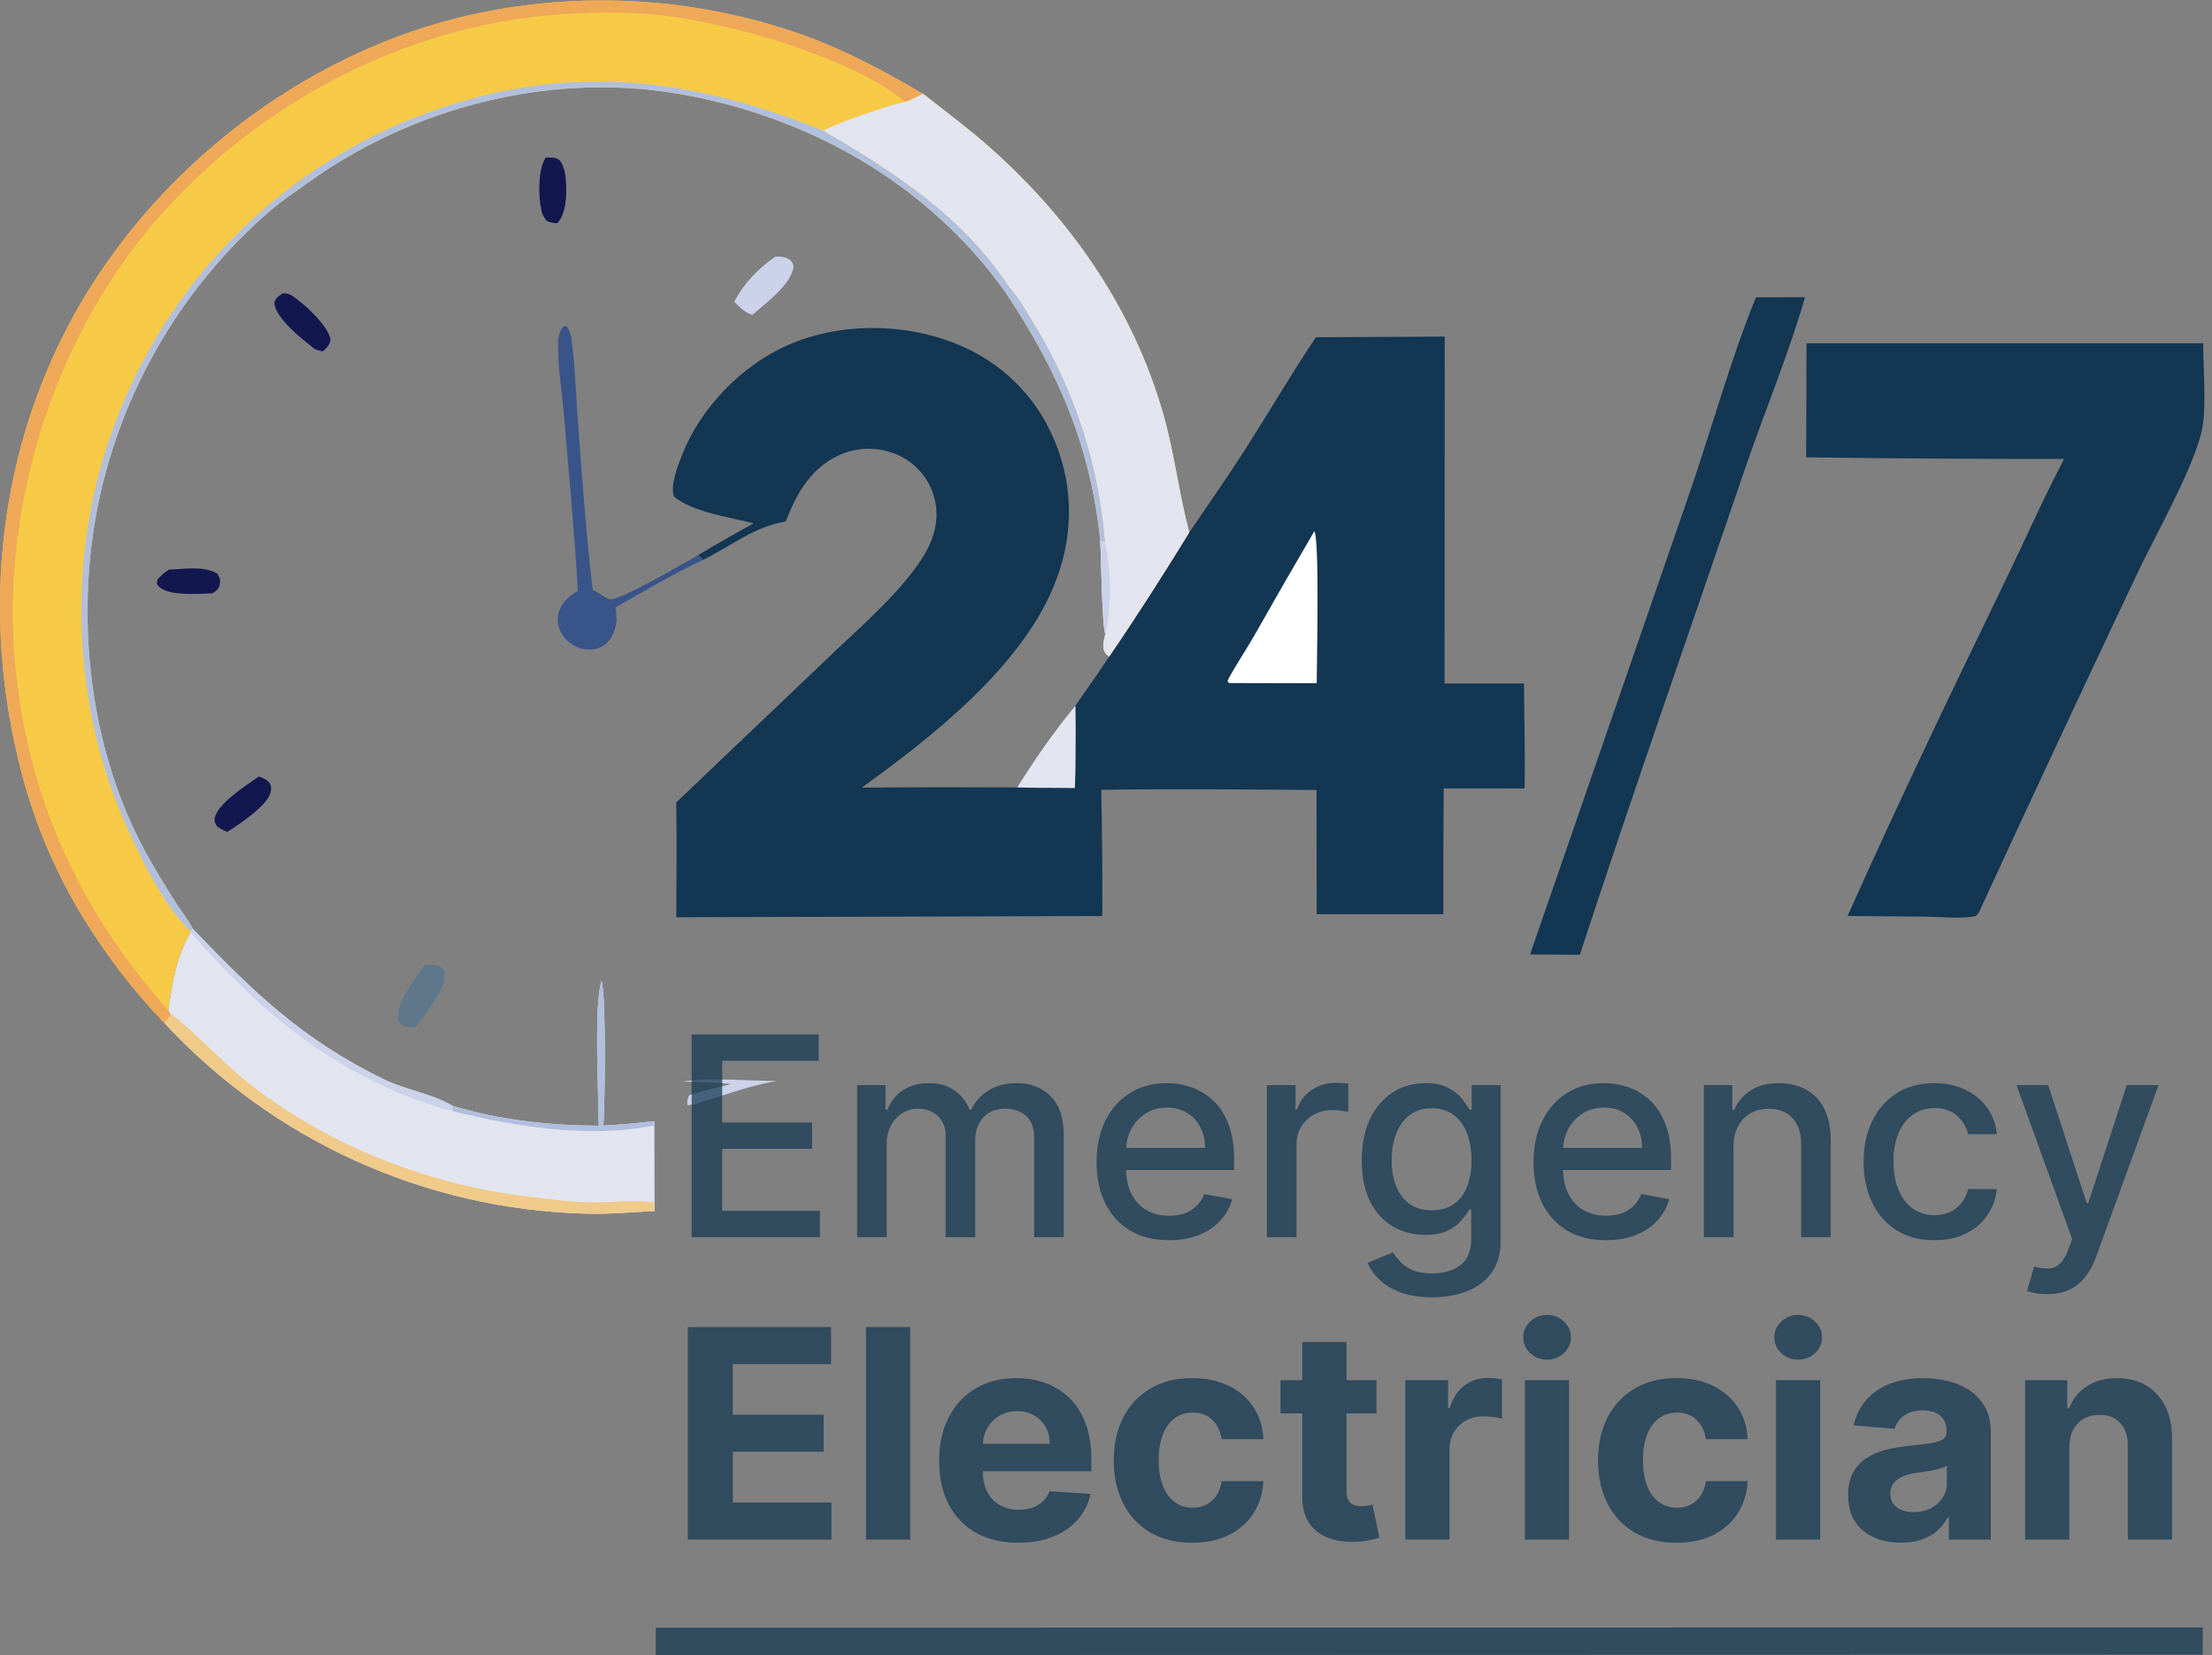 <?xml version="1.0" encoding="UTF-8"?> <svg xmlns="http://www.w3.org/2000/svg" width="651" height="487" viewBox="0 0 651 487" fill="none"><rect x="0" y="0" width="651" height="487" fill="#808080" stroke="none"/><g clip-path="url(#clip0_860_2377)"><path d="M221.824 153.97C214.849 152.214 204.001 150.704 198.403 146.165C197.059 143.092 199.6 136.78 200.792 133.736C206.204 119.911 218.409 107.41 231.997 101.487C247.274 94.826 265.99 94.959 281.415 101.159C294.624 106.469 304.855 116.417 310.337 129.576C316.29 143.868 315.891 158.825 309.903 173.004C299.891 196.711 274.188 216.937 253.633 231.723C268.866 231.609 284.1 231.596 299.333 231.685C304.657 223.205 310.115 215.298 316.502 207.599C319.814 202.789 323.227 198.141 326.394 193.223C334.626 181.222 342.371 169.022 350.009 156.638C355.564 148.487 361.257 140.388 366.565 132.074C373.539 121.149 380.044 109.999 387.277 99.226L425.183 99.032L425.144 201.116L448.508 201.092C448.584 211.369 448.869 221.704 448.707 231.977L424.883 231.961C424.782 244.296 424.748 256.632 424.781 268.967L387.511 268.975L387.47 232.442C366.363 232.286 345.195 232.083 324.092 232.38C324.378 244.756 324.481 257.134 324.401 269.513L199.044 269.884C199.052 258.63 199.232 247.343 199.026 236.092L243.931 193.33C252.897 184.712 263.213 176.001 270.365 165.81C273.284 161.651 275.552 156.822 275.618 151.658C275.623 151.334 275.619 151.01 275.607 150.687C275.596 150.364 275.576 150.041 275.548 149.718C275.52 149.395 275.484 149.074 275.439 148.753C275.395 148.432 275.343 148.113 275.282 147.795C275.221 147.477 275.153 147.161 275.076 146.847C274.999 146.532 274.915 146.22 274.823 145.909C274.73 145.599 274.63 145.291 274.522 144.986C274.414 144.681 274.298 144.378 274.175 144.079C274.052 143.78 273.921 143.484 273.783 143.191C273.644 142.898 273.499 142.609 273.346 142.324C273.193 142.039 273.033 141.757 272.866 141.48C272.699 141.203 272.525 140.931 272.344 140.662C272.163 140.393 271.975 140.13 271.781 139.871C271.586 139.612 271.385 139.359 271.178 139.11C270.971 138.861 270.757 138.617 270.538 138.38C270.319 138.142 270.093 137.91 269.862 137.683C266.006 133.883 260.664 131.975 255.286 132.045C248.94 132.127 243.167 135.163 238.959 139.82C235.452 143.701 233.106 148.569 231.283 153.429C221.876 154.973 215.288 160.623 206.958 164.698L205.503 163.329C210.882 160.101 216.322 156.981 221.824 153.97Z" fill="#133652"></path><path d="M316.502 207.598L316.573 213.802C316.526 219.81 316.617 225.864 316.344 231.863L308.771 231.807C305.629 231.84 302.476 231.736 299.333 231.684C304.657 223.204 310.115 215.297 316.502 207.598Z" fill="#E2E5EF"></path><path d="M386.795 156.332C388.389 158.064 387.522 195.552 387.513 201.036L361.664 200.976L361.244 200.3C363.635 195.744 366.62 191.412 369.188 186.932C374.973 176.684 380.842 166.484 386.795 156.332Z" fill="white"></path><path d="M24.777 270.488C22.735 267.177 20.817 263.795 19.024 260.343C17.231 256.891 15.568 253.377 14.035 249.802C12.502 246.226 11.103 242.599 9.838 238.921C8.573 235.242 7.446 231.522 6.455 227.76C-5.917 180.928 -0.75 130.866 24.015 88.776C47.639 48.623 88.572 17.092 133.784 5.497C135.904 4.963 138.033 4.469 140.171 4.015C142.31 3.559 144.456 3.144 146.609 2.769C148.762 2.393 150.922 2.058 153.088 1.762C155.254 1.466 157.425 1.21 159.6 0.995C161.776 0.779 163.955 0.603 166.136 0.469C168.318 0.333 170.502 0.238 172.687 0.184C174.872 0.13 177.058 0.116 179.244 0.142C181.43 0.168 183.615 0.234 185.798 0.342C187.982 0.448 190.163 0.595 192.341 0.783C194.519 0.971 196.693 1.198 198.862 1.466C201.031 1.734 203.195 2.042 205.354 2.39C207.512 2.737 209.663 3.124 211.807 3.552C213.951 3.979 216.086 4.446 218.213 4.952C220.34 5.458 222.456 6.003 224.563 6.588C226.67 7.172 228.765 7.794 230.848 8.456C232.931 9.118 235.002 9.818 237.06 10.556C249.154 15.009 260.499 21.035 271.563 27.59L272.077 27.915C278.543 32.997 285.222 37.964 291.372 43.423C315.294 64.657 333.593 91.057 342.404 121.999C345.658 133.427 346.962 145.247 350.009 156.638C342.371 169.022 334.626 181.222 326.394 193.223C326.066 192.937 325.576 192.538 325.334 192.189C324.163 190.505 324.888 188.351 325.302 186.51C324.34 184.702 324.049 162.792 323.8 159.04C320.872 130.863 311.305 109.103 295.799 85.86C272.957 53.854 237.451 33.901 199.05 27.503C161.402 21.23 121.277 31.653 90.524 53.834C86.846 56.487 82.969 59.049 79.524 61.999C78.671 62.735 77.827 63.481 76.991 64.236C76.154 64.99 75.326 65.754 74.506 66.527C73.687 67.299 72.876 68.081 72.073 68.871C71.27 69.661 70.476 70.461 69.691 71.269C68.906 72.076 68.129 72.892 67.361 73.717C66.594 74.541 65.835 75.374 65.086 76.215C64.337 77.056 63.596 77.905 62.865 78.763C62.134 79.62 61.413 80.485 60.7 81.358C59.988 82.23 59.286 83.111 58.593 84C57.9 84.888 57.216 85.783 56.543 86.686C55.87 87.589 55.206 88.499 54.552 89.417C53.898 90.334 53.254 91.259 52.621 92.191C51.988 93.122 51.364 94.06 50.751 95.005C50.138 95.95 49.535 96.902 48.942 97.86C48.35 98.818 47.768 99.782 47.197 100.754C46.625 101.724 46.064 102.701 45.514 103.685C44.964 104.667 44.425 105.656 43.896 106.651C43.367 107.645 42.849 108.646 42.342 109.652C41.835 110.658 41.339 111.67 40.854 112.687C40.369 113.703 39.896 114.725 39.433 115.753C38.97 116.78 38.519 117.812 38.079 118.849C37.638 119.885 37.209 120.927 36.792 121.974C36.375 123.02 35.969 124.07 35.574 125.126C35.179 126.181 34.796 127.24 34.424 128.304C34.053 129.367 33.693 130.434 33.344 131.506C32.996 132.577 32.659 133.652 32.334 134.731C32.009 135.809 31.695 136.891 31.394 137.977C31.093 139.062 30.803 140.151 30.525 141.243C30.248 142.335 29.982 143.429 29.728 144.527C29.474 145.624 29.232 146.724 29.002 147.827C28.772 148.93 28.554 150.035 28.348 151.143C28.142 152.25 27.948 153.36 27.766 154.472C22.774 185.683 27.001 220.161 41.61 248.388C44.751 254.457 48.333 260.218 52.006 265.974C53.507 268.327 55.572 270.816 56.741 273.304L55.971 273.904L56.083 274.295C51.874 281.747 50.689 288.943 49.539 297.357L50.251 298.259C49.71 299.262 49.271 300.253 48.366 300.983C39.336 291.645 31.628 281.523 24.777 270.488Z" fill="#F6CA46"></path><path d="M271.563 27.59L272.077 27.915C278.543 32.997 285.222 37.964 291.372 43.423C315.294 64.657 333.593 91.057 342.404 121.999C345.658 133.427 346.962 145.247 350.009 156.638C342.371 169.022 334.626 181.222 326.394 193.223C326.066 192.937 325.576 192.538 325.334 192.189C324.163 190.505 324.888 188.351 325.302 186.51C324.34 184.702 324.049 162.792 323.8 159.04L325.166 159.449C324.947 156.667 324.647 153.894 324.267 151.13C323.887 148.365 323.427 145.614 322.887 142.877C322.347 140.139 321.728 137.419 321.03 134.717C320.333 132.016 319.557 129.337 318.704 126.68C317.85 124.023 316.92 121.393 315.914 118.791C314.908 116.188 313.827 113.617 312.672 111.077C311.517 108.537 310.289 106.033 308.988 103.564C307.687 101.095 306.316 98.666 304.874 96.277C302.516 92.294 299.975 87.894 296.937 84.41C283.368 63.758 263.119 50.567 242.252 38.453C245.767 36.402 262.418 30.602 266.489 29.969C268.216 29.273 269.886 28.4 271.563 27.59Z" fill="#E2E5EF"></path><path d="M325.166 159.448C327.044 167.452 327.304 178.529 325.302 186.509C324.34 184.701 324.049 162.791 323.8 159.039L325.166 159.448Z" fill="#CBD2EA"></path><path d="M24.777 270.488C22.735 267.177 20.817 263.795 19.024 260.343C17.231 256.891 15.568 253.377 14.035 249.802C12.502 246.226 11.103 242.599 9.838 238.921C8.573 235.242 7.446 231.522 6.455 227.76C-5.917 180.928 -0.75 130.866 24.015 88.776C47.639 48.623 88.572 17.092 133.784 5.497C135.904 4.963 138.033 4.469 140.171 4.015C142.31 3.559 144.456 3.144 146.609 2.769C148.762 2.393 150.922 2.058 153.088 1.762C155.254 1.466 157.425 1.21 159.6 0.995C161.776 0.779 163.955 0.603 166.136 0.469C168.318 0.333 170.502 0.238 172.687 0.184C174.872 0.13 177.058 0.116 179.244 0.142C181.43 0.168 183.615 0.234 185.798 0.342C187.982 0.448 190.163 0.595 192.341 0.783C194.519 0.971 196.693 1.198 198.862 1.466C201.031 1.734 203.195 2.042 205.354 2.39C207.512 2.737 209.663 3.124 211.807 3.552C213.951 3.979 216.086 4.446 218.213 4.952C220.34 5.458 222.456 6.003 224.563 6.588C226.67 7.172 228.765 7.794 230.848 8.456C232.931 9.118 235.002 9.818 237.06 10.556C249.154 15.009 260.499 21.035 271.563 27.59C269.886 28.4 268.216 29.273 266.489 29.969C250.942 17.037 214.826 6.677 194.537 4.481C183.756 3.315 172.284 3.551 161.478 4.515C116.29 8.544 72.845 32.438 43.91 67.186C15.066 101.824 0.319 150.368 4.444 195.258C8.07 234.725 23.43 267.786 49.539 297.357L50.251 298.259C49.71 299.262 49.271 300.253 48.366 300.983C39.336 291.645 31.628 281.523 24.777 270.488Z" fill="#EFA857"></path><path d="M55.971 273.905C47.976 266.397 40.337 250.422 35.931 240.087C20.249 203.299 20.036 158.695 34.985 121.654C35.45 120.476 35.93 119.304 36.425 118.138C36.92 116.972 37.428 115.812 37.951 114.658C38.474 113.504 39.011 112.357 39.562 111.217C40.113 110.076 40.678 108.942 41.257 107.816C41.836 106.69 42.428 105.57 43.034 104.458C43.641 103.346 44.261 102.241 44.894 101.145C45.527 100.048 46.174 98.959 46.834 97.878C47.495 96.797 48.168 95.724 48.854 94.659C49.541 93.595 50.24 92.539 50.953 91.493C51.665 90.445 52.39 89.406 53.128 88.376C53.866 87.347 54.616 86.327 55.379 85.317C56.142 84.305 56.918 83.303 57.705 82.311C58.492 81.32 59.292 80.337 60.104 79.365C60.915 78.393 61.739 77.43 62.574 76.478C63.409 75.525 64.256 74.584 65.114 73.653C65.973 72.721 66.842 71.801 67.723 70.891C68.604 69.981 69.496 69.081 70.399 68.192C71.302 67.305 72.216 66.427 73.14 65.561C74.065 64.696 75 63.842 75.945 62.999C76.891 62.156 77.847 61.325 78.813 60.505C79.778 59.686 80.754 58.879 81.74 58.084C82.726 57.288 83.721 56.505 84.726 55.734C85.731 54.963 86.745 54.205 87.769 53.459C88.792 52.712 89.825 51.979 90.867 51.258C91.908 50.538 92.958 49.83 94.017 49.135C95.076 48.44 96.144 47.758 97.219 47.09C98.295 46.421 99.379 45.765 100.47 45.123C101.562 44.48 102.662 43.852 103.769 43.236C104.876 42.622 105.99 42.02 107.112 41.432C108.234 40.844 109.363 40.27 110.499 39.711C111.635 39.151 112.778 38.605 113.928 38.072C115.077 37.541 116.233 37.023 117.395 36.519C160.698 18.11 199.465 21.134 242.252 38.453C263.119 50.568 283.368 63.758 296.937 84.41C299.975 87.894 302.516 92.294 304.874 96.278C306.316 98.667 307.687 101.096 308.988 103.565C310.289 106.033 311.517 108.538 312.672 111.078C313.827 113.618 314.908 116.189 315.914 118.792C316.92 121.394 317.85 124.024 318.704 126.681C319.557 129.337 320.333 132.016 321.03 134.718C321.728 137.42 322.347 140.14 322.887 142.878C323.427 145.615 323.887 148.366 324.267 151.131C324.647 153.895 324.947 156.668 325.166 159.45L323.8 159.041C320.872 130.864 311.305 109.104 295.799 85.861C272.957 53.855 237.451 33.901 199.05 27.503C161.402 21.23 121.277 31.654 90.524 53.835C86.846 56.488 82.969 59.05 79.524 61.999C78.671 62.736 77.827 63.482 76.991 64.237C76.154 64.991 75.326 65.755 74.506 66.528C73.687 67.3 72.876 68.082 72.073 68.871C71.27 69.662 70.476 70.462 69.691 71.27C68.906 72.077 68.129 72.893 67.361 73.718C66.594 74.542 65.835 75.375 65.086 76.216C64.337 77.057 63.596 77.906 62.865 78.763C62.134 79.621 61.413 80.486 60.7 81.359C59.988 82.231 59.286 83.112 58.593 84.001C57.9 84.888 57.216 85.784 56.543 86.686C55.87 87.59 55.206 88.5 54.552 89.418C53.898 90.335 53.254 91.26 52.621 92.192C51.988 93.123 51.364 94.061 50.751 95.005C50.138 95.951 49.535 96.903 48.942 97.861C48.35 98.819 47.768 99.783 47.197 100.755C46.625 101.725 46.064 102.702 45.514 103.686C44.964 104.668 44.425 105.657 43.896 106.652C43.367 107.646 42.849 108.647 42.342 109.653C41.835 110.659 41.339 111.671 40.854 112.688C40.369 113.704 39.896 114.726 39.433 115.754C38.97 116.781 38.519 117.813 38.079 118.85C37.638 119.886 37.209 120.928 36.792 121.975C36.375 123.021 35.969 124.071 35.574 125.127C35.179 126.182 34.796 127.241 34.424 128.305C34.053 129.368 33.693 130.435 33.344 131.507C32.996 132.578 32.659 133.653 32.334 134.732C32.009 135.81 31.695 136.892 31.394 137.978C31.093 139.063 30.803 140.152 30.525 141.244C30.248 142.336 29.982 143.43 29.728 144.528C29.474 145.625 29.232 146.725 29.002 147.828C28.772 148.931 28.554 150.036 28.348 151.144C28.142 152.251 27.948 153.361 27.766 154.473C22.774 185.684 27.001 220.162 41.61 248.389C44.751 254.458 48.333 260.219 52.006 265.975C53.507 268.328 55.572 270.817 56.741 273.305L55.971 273.905Z" fill="#B1BFDE"></path><path d="M531.655 100.998L648.406 100.992C648.365 108.469 649.58 120.91 647.784 127.681C644.596 139.694 634.187 157.66 628.556 169.685C613.029 202.459 597.676 235.313 582.495 268.248C582.293 268.747 581.822 269.157 581.468 269.56C576.91 270.391 571.609 269.767 566.959 269.704L543.749 269.497C558.243 237.087 573.639 204.895 589.162 172.965C595.306 160.327 600.957 147.498 607.471 135.032C582.168 135.058 556.867 134.896 531.567 134.546L531.655 100.998Z" fill="#133652"></path><path d="M56.741 273.305C74.911 292.187 88.915 305.778 112.904 317.543C119.279 320.669 127.222 321.785 133.198 325.364C147.106 329.563 161.7 331.148 176.194 331.226C176.196 322.428 174.707 295.278 177.048 288.586C178.441 293.147 178.048 325.163 177.582 331.161C182.61 330.945 187.57 330.436 192.569 329.885L192.578 331.128L192.639 353.866L192.622 356.34C185.738 356.653 178.938 357.343 172.028 357.087C170.576 357.046 169.125 356.987 167.674 356.91C166.223 356.832 164.774 356.737 163.326 356.625C161.878 356.511 160.432 356.38 158.987 356.231C157.542 356.082 156.099 355.915 154.658 355.73C153.217 355.545 151.779 355.342 150.343 355.122C148.908 354.901 147.475 354.663 146.045 354.407C144.615 354.15 143.189 353.876 141.766 353.585C140.343 353.293 138.924 352.983 137.509 352.657C136.094 352.329 134.683 351.985 133.276 351.623C131.869 351.261 130.467 350.881 129.07 350.484C127.673 350.087 126.28 349.673 124.893 349.242C123.506 348.81 122.125 348.361 120.749 347.896C119.373 347.43 118.003 346.947 116.639 346.447C115.276 345.947 113.918 345.43 112.567 344.897C111.216 344.363 109.872 343.812 108.535 343.246C107.198 342.678 105.867 342.095 104.544 341.495C103.221 340.895 101.906 340.278 100.599 339.645C99.292 339.012 97.992 338.363 96.701 337.698C95.41 337.033 94.127 336.352 92.852 335.655C91.578 334.958 90.312 334.245 89.055 333.517C87.798 332.788 86.551 332.044 85.313 331.285C84.075 330.525 82.846 329.751 81.627 328.961C80.408 328.171 79.199 327.366 78 326.546C76.801 325.726 75.613 324.891 74.435 324.041C73.256 323.191 72.089 322.327 70.932 321.449C69.775 320.57 68.63 319.677 67.496 318.77C66.361 317.863 65.238 316.942 64.126 316.007C63.015 315.072 61.915 314.123 60.827 313.161C59.739 312.198 58.663 311.222 57.599 310.234C56.535 309.244 55.484 308.242 54.445 307.227C53.406 306.211 52.38 305.183 51.367 304.143C50.354 303.102 49.353 302.049 48.366 300.984C49.271 300.254 49.71 299.263 50.251 298.26L49.539 297.358C50.689 288.944 51.874 281.748 56.083 274.296L55.971 273.905L56.741 273.305Z" fill="#E2E5EF"></path><path d="M50.251 298.258L50.943 298.792C58.648 304.829 65.307 312.422 73.038 318.565C96.371 337.108 126.413 348.692 155.808 352.132C161.713 352.823 167.791 353.657 173.741 353.749C179.786 353.843 186.732 352.825 192.639 353.864L192.622 356.338C185.738 356.651 178.938 357.341 172.028 357.085C170.576 357.044 169.125 356.985 167.674 356.908C166.223 356.831 164.774 356.736 163.326 356.623C161.878 356.51 160.432 356.378 158.987 356.229C157.542 356.08 156.099 355.913 154.658 355.728C153.217 355.543 151.779 355.34 150.343 355.12C148.908 354.899 147.475 354.661 146.045 354.405C144.615 354.148 143.189 353.874 141.766 353.583C140.343 353.291 138.924 352.982 137.509 352.655C136.094 352.328 134.683 351.983 133.276 351.621C131.869 351.259 130.467 350.879 129.07 350.482C127.673 350.085 126.28 349.671 124.893 349.24C123.506 348.808 122.125 348.359 120.749 347.894C119.373 347.428 118.003 346.945 116.639 346.445C115.276 345.945 113.918 345.428 112.567 344.895C111.216 344.361 109.872 343.811 108.535 343.244C107.198 342.677 105.867 342.093 104.544 341.493C103.221 340.893 101.906 340.276 100.599 339.643C99.292 339.01 97.992 338.361 96.701 337.696C95.41 337.031 94.127 336.35 92.852 335.653C91.578 334.956 90.312 334.243 89.055 333.515C87.798 332.786 86.551 332.042 85.313 331.283C84.075 330.524 82.846 329.749 81.627 328.959C80.408 328.169 79.199 327.364 78 326.544C76.801 325.724 75.613 324.889 74.435 324.039C73.256 323.189 72.089 322.326 70.932 321.447C69.775 320.568 68.63 319.675 67.496 318.768C66.361 317.861 65.238 316.94 64.126 316.005C63.015 315.07 61.915 314.121 60.827 313.159C59.739 312.196 58.663 311.22 57.599 310.232C56.535 309.242 55.484 308.24 54.445 307.225C53.406 306.21 52.38 305.182 51.367 304.141C50.354 303.1 49.353 302.047 48.366 300.982C49.271 300.252 49.71 299.261 50.251 298.258Z" fill="#F0CA89"></path><path d="M56.741 273.305C74.911 292.187 88.915 305.778 112.904 317.543C119.279 320.669 127.222 321.785 133.198 325.364L133.284 326.976C101.745 318.619 76.957 298.567 56.083 274.296L55.971 273.905L56.741 273.305Z" fill="#CBD2EA"></path><path d="M176.194 331.226C176.196 322.428 174.707 295.278 177.048 288.586C178.441 293.147 178.048 325.163 177.582 331.161C182.61 330.945 187.57 330.436 192.569 329.885L192.578 331.128C173.4 335.067 151.989 331.51 133.284 326.976L133.198 325.364C147.106 329.563 161.7 331.148 176.194 331.226Z" fill="#B1BFDE"></path><path d="M193 478.895L648.298 478.852L648.246 486.864L193.01 486.967L193 478.895Z" fill="#133652" fill-opacity="0.72"></path><path d="M516.786 87.466L531.243 87.438C526.262 104.563 519.301 121.127 513.542 138.007C497.312 185.575 480.581 233.169 464.954 280.916L450.306 280.826L497.183 145.228C503.782 126.138 509.168 106.136 516.786 87.466Z" fill="#133652"></path><path d="M200.936 318.213C208.715 316.972 220.6 318.005 228.774 318.074C220.381 319.289 211.679 322.916 203.417 325.15L203.242 324.933L202.416 325.311C202.037 324.1 202.403 323.412 202.797 322.261C206.847 320.936 211.065 319.994 215.194 318.943C210.446 318.435 205.705 318.337 200.936 318.213Z" fill="#CBD2EA"></path><path d="M170.073 173.84C169.086 156.883 167.488 139.988 166.059 123.066C165.472 116.114 164.282 108.827 164.241 101.882C164.228 99.776 164.408 97.522 165.928 95.938L166.845 96.028C167.693 97.297 168.028 98.555 168.231 100.068C169.276 107.859 169.483 115.97 170.063 123.818C171.291 140.425 172.476 157.08 174.449 173.62C176.25 174.28 177.647 175.761 179.299 176.292C181.966 177.148 201.592 165.442 205.503 163.331L206.958 164.699C198.161 168.777 189.587 173.974 181.113 178.72C181.31 180.162 181.581 181.711 181.393 183.164C181.083 185.567 179.883 188.306 177.884 189.763C176.113 191.054 173.81 191.375 171.691 190.953C171.372 190.892 171.058 190.814 170.747 190.72C170.436 190.627 170.131 190.518 169.831 190.393C169.532 190.268 169.239 190.128 168.954 189.973C168.669 189.819 168.392 189.65 168.124 189.466C167.857 189.283 167.599 189.087 167.351 188.878C167.103 188.668 166.866 188.446 166.641 188.212C166.416 187.979 166.204 187.734 166.004 187.478C165.803 187.223 165.617 186.958 165.444 186.684C164.266 184.793 163.844 182.582 164.398 180.413C165.2 177.271 167.399 175.431 170.073 173.84Z" fill="#395489"></path><path d="M228.181 75.529C229.369 75.45 230.537 75.479 231.643 76.001C232.987 76.635 233.116 77.11 233.577 78.402C232.802 83.867 225.441 89.084 221.484 92.615C219.239 92.117 217.692 90.307 216.082 88.782C216.114 88.724 216.146 88.666 216.177 88.608C219.029 83.275 223.203 78.929 228.181 75.529Z" fill="#CBD2EA"></path><path d="M124.951 283.914C126.697 283.777 127.872 283.697 129.51 284.367C130.126 285.016 130.613 285.286 130.778 286.208C131.583 290.702 124.945 298.546 122.392 302.17C120.813 302.33 119.879 302.384 118.372 301.715C117.836 301.094 117.329 300.738 117.18 299.898C116.383 295.387 122.405 287.541 124.951 283.914Z" fill="#5F778B"></path><path d="M83.223 86.309C84.295 86.309 85.056 86.408 85.979 87.014C89.523 89.342 96.678 95.897 97.281 99.966C96.935 101.656 96.252 102.253 95.039 103.359C93.962 103.164 93.077 103.04 92.183 102.337C88.61 99.525 81.166 93.713 80.702 89.049C81.306 87.457 81.865 87.277 83.223 86.309Z" fill="#12174F"></path><path d="M76.174 228.48C77.27 228.846 78.456 229.298 79.207 230.237C79.953 231.17 79.884 232.148 79.596 233.239C78.547 237.215 70.276 242.58 66.888 244.787C65.719 244.324 64.854 243.8 63.829 243.093C63.478 242.372 63.058 241.874 63.149 241.043C63.643 236.5 72.65 231.031 76.174 228.48Z" fill="#12174F"></path><path d="M160.569 46.401C162.132 46.345 163.306 46.173 164.666 47.099C166.079 48.875 166.422 51.198 166.561 53.42C166.802 57.27 166.709 62.73 164.043 65.663C162.851 65.637 162.083 65.481 160.978 65.032C160.001 63.956 159.611 63.107 159.299 61.679C158.412 57.617 158.307 49.939 160.569 46.401Z" fill="#12174F"></path><path d="M49.72 167.608C54.053 167.451 60.188 166.395 63.952 168.794C64.631 169.948 65.003 170.615 64.667 171.987C64.323 173.395 63.672 173.834 62.514 174.579C59.734 174.662 56.87 174.865 54.095 174.702C51.745 174.564 48.019 174.232 46.481 172.227C45.942 171.525 46.235 171.231 46.391 170.435C47.459 169.231 48.367 168.482 49.72 167.608Z" fill="#12174F"></path><path d="M203.552 364V304.364H240.941V312.109H212.55V330.28H238.99V337.996H212.55V356.254H241.29V364H203.552ZM252.261 364V319.273H260.618V326.553H261.172C262.104 324.087 263.627 322.165 265.743 320.787C267.859 319.389 270.393 318.69 273.344 318.69C276.333 318.69 278.837 319.389 280.856 320.787C282.895 322.185 284.399 324.107 285.37 326.553H285.836C286.903 324.165 288.602 322.262 290.932 320.845C293.261 319.409 296.037 318.69 299.26 318.69C303.317 318.69 306.627 319.962 309.189 322.505C311.771 325.048 313.062 328.882 313.062 334.007V364H304.356V334.822C304.356 331.794 303.531 329.6 301.881 328.241C300.23 326.883 298.26 326.203 295.969 326.203C293.135 326.203 290.932 327.077 289.359 328.824C287.787 330.552 287.001 332.774 287.001 335.492V364H278.323V334.269C278.323 331.843 277.566 329.892 276.052 328.416C274.537 326.941 272.567 326.203 270.14 326.203C268.49 326.203 266.966 326.64 265.569 327.513C264.19 328.368 263.074 329.562 262.22 331.095C261.385 332.629 260.968 334.405 260.968 336.424V364H252.261ZM344.009 364.903C339.602 364.903 335.807 363.961 332.623 362.078C329.459 360.176 327.013 357.506 325.285 354.07C323.577 350.615 322.723 346.567 322.723 341.928C322.723 337.346 323.577 333.308 325.285 329.814C327.013 326.32 329.42 323.592 332.507 321.631C335.613 319.671 339.243 318.69 343.397 318.69C345.921 318.69 348.367 319.108 350.735 319.942C353.104 320.777 355.23 322.088 357.113 323.874C358.996 325.66 360.481 327.979 361.568 330.833C362.655 333.667 363.199 337.113 363.199 341.17V344.257H327.644V337.734H354.667C354.667 335.444 354.201 333.415 353.269 331.648C352.337 329.862 351.027 328.455 349.338 327.426C347.668 326.397 345.708 325.883 343.456 325.883C341.01 325.883 338.874 326.485 337.049 327.688C335.244 328.872 333.846 330.425 332.856 332.347C331.886 334.25 331.4 336.317 331.4 338.55V343.646C331.4 346.635 331.924 349.178 332.973 351.275C334.04 353.371 335.525 354.973 337.428 356.08C339.33 357.167 341.553 357.71 344.096 357.71C345.746 357.71 347.251 357.477 348.61 357.011C349.969 356.526 351.143 355.808 352.133 354.857C353.123 353.905 353.88 352.731 354.404 351.333L362.645 352.818C361.985 355.245 360.801 357.371 359.093 359.195C357.404 361.001 355.278 362.408 352.716 363.418C350.172 364.408 347.27 364.903 344.009 364.903ZM372.859 364V319.273H381.274V326.378H381.74C382.556 323.971 383.992 322.078 386.05 320.7C388.127 319.302 390.476 318.603 393.097 318.603C393.64 318.603 394.281 318.622 395.019 318.661C395.776 318.7 396.368 318.749 396.795 318.807V327.135C396.445 327.038 395.824 326.931 394.931 326.815C394.038 326.679 393.145 326.611 392.252 326.611C390.195 326.611 388.36 327.048 386.749 327.921C385.157 328.775 383.895 329.969 382.963 331.503C382.031 333.017 381.566 334.745 381.566 336.686V364H372.859ZM421.481 381.705C417.928 381.705 414.871 381.239 412.308 380.307C409.765 379.375 407.688 378.142 406.077 376.609C404.465 375.075 403.262 373.396 402.466 371.571L409.95 368.484C410.474 369.339 411.173 370.241 412.046 371.192C412.939 372.163 414.143 372.988 415.657 373.668C417.191 374.347 419.161 374.687 421.568 374.687C424.868 374.687 427.596 373.881 429.751 372.27C431.906 370.678 432.983 368.135 432.983 364.641V355.847H432.43C431.906 356.798 431.148 357.856 430.158 359.021C429.188 360.185 427.848 361.195 426.14 362.049C424.432 362.903 422.209 363.33 419.472 363.33C415.938 363.33 412.755 362.505 409.92 360.855C407.106 359.186 404.873 356.73 403.223 353.488C401.592 350.227 400.777 346.218 400.777 341.462C400.777 336.705 401.583 332.629 403.194 329.232C404.825 325.834 407.057 323.233 409.891 321.428C412.726 319.603 415.938 318.69 419.53 318.69C422.306 318.69 424.548 319.156 426.256 320.088C427.965 321 429.295 322.068 430.246 323.291C431.216 324.514 431.964 325.592 432.488 326.523H433.129V319.273H441.661V364.99C441.661 368.834 440.768 371.988 438.982 374.454C437.196 376.919 434.779 378.744 431.731 379.928C428.702 381.112 425.286 381.705 421.481 381.705ZM421.393 356.109C423.898 356.109 426.014 355.526 427.741 354.362C429.489 353.177 430.809 351.488 431.702 349.295C432.614 347.082 433.07 344.432 433.07 341.345C433.07 338.336 432.624 335.686 431.731 333.396C430.838 331.105 429.527 329.319 427.8 328.038C426.072 326.737 423.937 326.087 421.393 326.087C418.773 326.087 416.589 326.766 414.842 328.125C413.094 329.464 411.774 331.289 410.881 333.599C410.008 335.91 409.571 338.491 409.571 341.345C409.571 344.277 410.018 346.849 410.911 349.062C411.804 351.275 413.124 353.003 414.871 354.245C416.637 355.487 418.812 356.109 421.393 356.109ZM472.614 364.903C468.208 364.903 464.412 363.961 461.229 362.078C458.064 360.176 455.618 357.506 453.891 354.07C452.182 350.615 451.328 346.567 451.328 341.928C451.328 337.346 452.182 333.308 453.891 329.814C455.618 326.32 458.026 323.592 461.112 321.631C464.218 319.671 467.848 318.69 472.003 318.69C474.527 318.69 476.973 319.108 479.341 319.942C481.709 320.777 483.835 322.088 485.718 323.874C487.601 325.66 489.086 327.979 490.173 330.833C491.26 333.667 491.804 337.113 491.804 341.17V344.257H456.249V337.734H483.272C483.272 335.444 482.806 333.415 481.874 331.648C480.942 329.862 479.632 328.455 477.943 327.426C476.274 326.397 474.313 325.883 472.061 325.883C469.615 325.883 467.48 326.485 465.655 327.688C463.849 328.872 462.452 330.425 461.462 332.347C460.491 334.25 460.006 336.317 460.006 338.55V343.646C460.006 346.635 460.53 349.178 461.578 351.275C462.646 353.371 464.131 354.973 466.033 356.08C467.936 357.167 470.159 357.71 472.702 357.71C474.352 357.71 475.856 357.477 477.215 357.011C478.574 356.526 479.749 355.808 480.739 354.857C481.729 353.905 482.486 352.731 483.01 351.333L491.251 352.818C490.591 355.245 489.406 357.371 487.698 359.195C486.009 361.001 483.884 362.408 481.321 363.418C478.778 364.408 475.876 364.903 472.614 364.903ZM510.171 337.443V364H501.464V319.273H509.822V326.553H510.375C511.404 324.184 513.015 322.282 515.209 320.845C517.422 319.409 520.207 318.69 523.566 318.69C526.614 318.69 529.283 319.331 531.574 320.612C533.864 321.874 535.641 323.757 536.903 326.261C538.164 328.766 538.795 331.862 538.795 335.55V364H530.089V336.599C530.089 333.357 529.244 330.823 527.555 328.999C525.866 327.154 523.546 326.232 520.596 326.232C518.577 326.232 516.781 326.669 515.209 327.543C513.656 328.416 512.423 329.697 511.51 331.386C510.617 333.056 510.171 335.075 510.171 337.443ZM569.312 364.903C564.983 364.903 561.256 363.922 558.131 361.962C555.024 359.982 552.637 357.254 550.967 353.779C549.298 350.304 548.463 346.325 548.463 341.84C548.463 337.298 549.317 333.289 551.025 329.814C552.734 326.32 555.141 323.592 558.247 321.631C561.353 319.671 565.012 318.69 569.225 318.69C572.622 318.69 575.651 319.321 578.31 320.583C580.97 321.826 583.115 323.573 584.746 325.825C586.396 328.076 587.376 330.707 587.687 333.716H579.213C578.747 331.619 577.679 329.814 576.01 328.3C574.36 326.786 572.147 326.028 569.371 326.028C566.944 326.028 564.818 326.669 562.993 327.95C561.188 329.212 559.781 331.018 558.771 333.366C557.762 335.696 557.257 338.453 557.257 341.636C557.257 344.898 557.752 347.713 558.742 350.081C559.732 352.449 561.13 354.284 562.935 355.585C564.76 356.885 566.905 357.536 569.371 357.536C571.021 357.536 572.515 357.235 573.855 356.633C575.214 356.012 576.349 355.128 577.262 353.983C578.194 352.838 578.844 351.459 579.213 349.848H587.687C587.376 352.741 586.434 355.322 584.862 357.594C583.29 359.865 581.183 361.651 578.543 362.952C575.922 364.252 572.845 364.903 569.312 364.903ZM602.501 380.773C601.2 380.773 600.016 380.666 598.949 380.452C597.881 380.258 597.085 380.045 596.561 379.812L598.657 372.678C600.249 373.105 601.666 373.289 602.909 373.231C604.151 373.173 605.248 372.707 606.199 371.833C607.17 370.96 608.024 369.533 608.762 367.553L609.839 364.582L593.474 319.273H602.792L614.12 353.983H614.586L625.913 319.273H635.26L616.828 369.969C615.974 372.299 614.886 374.269 613.566 375.881C612.246 377.511 610.674 378.734 608.849 379.55C607.024 380.365 604.908 380.773 602.501 380.773ZM202.436 453V390.455H244.581V401.357H215.66V416.261H242.413V427.163H215.66V442.097H244.703V453H202.436ZM267.86 390.455V453H254.85V390.455H267.86ZM299.659 453.916C294.834 453.916 290.681 452.939 287.199 450.984C283.738 449.009 281.071 446.22 279.198 442.616C277.325 438.992 276.388 434.707 276.388 429.759C276.388 424.934 277.325 420.699 279.198 417.055C281.071 413.41 283.708 410.57 287.108 408.534C290.528 406.498 294.539 405.48 299.14 405.48C302.235 405.48 305.116 405.979 307.783 406.977C310.471 407.954 312.812 409.43 314.807 411.405C316.823 413.38 318.391 415.864 319.51 418.857C320.63 421.829 321.19 425.311 321.19 429.301V432.874H281.58V424.812H308.944C308.944 422.939 308.536 421.279 307.722 419.834C306.908 418.388 305.778 417.258 304.332 416.444C302.907 415.609 301.248 415.192 299.354 415.192C297.379 415.192 295.628 415.65 294.101 416.566C292.595 417.462 291.414 418.673 290.559 420.2C289.703 421.707 289.266 423.387 289.245 425.239V432.905C289.245 435.226 289.673 437.231 290.528 438.921C291.404 440.611 292.635 441.914 294.223 442.83C295.811 443.746 297.695 444.205 299.873 444.205C301.319 444.205 302.642 444.001 303.843 443.594C305.045 443.187 306.073 442.576 306.928 441.761C307.783 440.947 308.435 439.949 308.882 438.768L320.915 439.562C320.304 442.454 319.052 444.978 317.159 447.136C315.286 449.274 312.863 450.944 309.89 452.145C306.938 453.326 303.528 453.916 299.659 453.916ZM350.875 453.916C346.07 453.916 341.937 452.898 338.475 450.862C335.035 448.806 332.388 445.955 330.535 442.311C328.703 438.667 327.787 434.473 327.787 429.729C327.787 424.924 328.713 420.709 330.566 417.085C332.439 413.441 335.096 410.601 338.537 408.565C341.977 406.508 346.07 405.48 350.814 405.48C354.906 405.48 358.489 406.223 361.564 407.71C364.638 409.196 367.071 411.283 368.863 413.97C370.654 416.658 371.642 419.813 371.825 423.438H359.548C359.202 421.096 358.286 419.213 356.799 417.788C355.333 416.342 353.409 415.619 351.027 415.619C349.012 415.619 347.251 416.169 345.744 417.268C344.258 418.348 343.097 419.925 342.262 422.002C341.428 424.079 341.01 426.593 341.01 429.545C341.01 432.538 341.417 435.083 342.232 437.18C343.067 439.277 344.237 440.876 345.744 441.975C347.251 443.075 349.012 443.624 351.027 443.624C352.514 443.624 353.847 443.319 355.028 442.708C356.229 442.097 357.217 441.212 357.99 440.051C358.784 438.87 359.304 437.455 359.548 435.806H371.825C371.621 439.389 370.644 442.545 368.893 445.273C367.163 447.981 364.77 450.099 361.716 451.626C358.662 453.153 355.048 453.916 350.875 453.916ZM405.106 406.091V415.864H376.856V406.091H405.106ZM383.27 394.852H396.28V438.585C396.28 439.786 396.463 440.723 396.829 441.395C397.196 442.046 397.705 442.504 398.356 442.769C399.028 443.034 399.802 443.166 400.677 443.166C401.288 443.166 401.899 443.115 402.51 443.013C403.121 442.891 403.589 442.8 403.915 442.739L405.961 452.42C405.309 452.623 404.393 452.857 403.212 453.122C402.031 453.407 400.596 453.58 398.906 453.641C395.771 453.763 393.022 453.346 390.66 452.389C388.319 451.432 386.497 449.946 385.194 447.93C383.891 445.915 383.249 443.37 383.27 440.295V394.852ZM413.58 453V406.091H426.193V414.276H426.682C427.537 411.364 428.972 409.165 430.988 407.679C433.004 406.172 435.325 405.419 437.951 405.419C438.603 405.419 439.305 405.46 440.058 405.541C440.812 405.623 441.473 405.735 442.044 405.877V417.421C441.433 417.238 440.588 417.075 439.509 416.933C438.43 416.79 437.442 416.719 436.546 416.719C434.633 416.719 432.922 417.136 431.416 417.971C429.929 418.785 428.749 419.925 427.873 421.391C427.018 422.857 426.59 424.547 426.59 426.461V453H413.58ZM448.77 453V406.091H461.78V453H448.77ZM455.305 400.044C453.371 400.044 451.712 399.403 450.327 398.12C448.963 396.817 448.281 395.259 448.281 393.447C448.281 391.656 448.963 390.119 450.327 388.836C451.712 387.533 453.371 386.881 455.305 386.881C457.24 386.881 458.889 387.533 460.253 388.836C461.637 390.119 462.33 391.656 462.33 393.447C462.33 395.259 461.637 396.817 460.253 398.12C458.889 399.403 457.24 400.044 455.305 400.044ZM493.396 453.916C488.591 453.916 484.458 452.898 480.997 450.862C477.556 448.806 474.909 445.955 473.057 442.311C471.224 438.667 470.308 434.473 470.308 429.729C470.308 424.924 471.234 420.709 473.087 417.085C474.96 413.441 477.617 410.601 481.058 408.565C484.499 406.508 488.591 405.48 493.335 405.48C497.427 405.48 501.011 406.223 504.085 407.71C507.159 409.196 509.592 411.283 511.384 413.97C513.176 416.658 514.163 419.813 514.346 423.438H502.069C501.723 421.096 500.807 419.213 499.321 417.788C497.855 416.342 495.931 415.619 493.549 415.619C491.533 415.619 489.772 416.169 488.265 417.268C486.779 418.348 485.619 419.925 484.784 422.002C483.949 424.079 483.532 426.593 483.532 429.545C483.532 432.538 483.939 435.083 484.753 437.18C485.588 439.277 486.759 440.876 488.265 441.975C489.772 443.075 491.533 443.624 493.549 443.624C495.035 443.624 496.369 443.319 497.55 442.708C498.751 442.097 499.738 441.212 500.512 440.051C501.306 438.87 501.825 437.455 502.069 435.806H514.346C514.143 439.389 513.166 442.545 511.415 445.273C509.684 447.981 507.292 450.099 504.238 451.626C501.184 453.153 497.57 453.916 493.396 453.916ZM522.676 453V406.091H535.686V453H522.676ZM529.212 400.044C527.277 400.044 525.618 399.403 524.234 398.12C522.87 396.817 522.188 395.259 522.188 393.447C522.188 391.656 522.87 390.119 524.234 388.836C525.618 387.533 527.277 386.881 529.212 386.881C531.146 386.881 532.795 387.533 534.159 388.836C535.544 390.119 536.236 391.656 536.236 393.447C536.236 395.259 535.544 396.817 534.159 398.12C532.795 399.403 531.146 400.044 529.212 400.044ZM559.484 453.886C556.491 453.886 553.824 453.366 551.483 452.328C549.141 451.269 547.289 449.712 545.925 447.656C544.581 445.579 543.909 442.993 543.909 439.898C543.909 437.292 544.387 435.104 545.344 433.332C546.301 431.561 547.604 430.136 549.253 429.057C550.903 427.978 552.776 427.163 554.873 426.614C556.99 426.064 559.209 425.677 561.53 425.453C564.259 425.168 566.457 424.903 568.127 424.659C569.796 424.394 571.008 424.008 571.761 423.499C572.515 422.99 572.891 422.236 572.891 421.239V421.055C572.891 419.121 572.28 417.625 571.059 416.566C569.858 415.507 568.147 414.978 565.928 414.978C563.587 414.978 561.724 415.497 560.339 416.536C558.955 417.554 558.039 418.836 557.591 420.384L545.558 419.406C546.169 416.556 547.37 414.092 549.162 412.016C550.953 409.919 553.264 408.31 556.094 407.19C558.945 406.05 562.243 405.48 565.989 405.48C568.595 405.48 571.089 405.786 573.471 406.396C575.874 407.007 578.001 407.954 579.854 409.237C581.727 410.519 583.203 412.168 584.282 414.184C585.362 416.179 585.901 418.571 585.901 421.361V453H573.563V446.495H573.197C572.443 447.961 571.435 449.254 570.173 450.374C568.911 451.473 567.394 452.338 565.623 452.969C563.851 453.58 561.805 453.886 559.484 453.886ZM563.21 444.907C565.124 444.907 566.814 444.53 568.28 443.777C569.746 443.003 570.896 441.965 571.731 440.662C572.565 439.359 572.983 437.883 572.983 436.234V431.256C572.576 431.52 572.016 431.765 571.303 431.989C570.611 432.192 569.827 432.386 568.952 432.569C568.076 432.732 567.201 432.884 566.325 433.027C565.45 433.149 564.656 433.261 563.943 433.363C562.416 433.587 561.082 433.943 559.942 434.432C558.802 434.92 557.916 435.582 557.285 436.417C556.654 437.231 556.339 438.249 556.339 439.471C556.339 441.242 556.98 442.596 558.263 443.533C559.566 444.449 561.215 444.907 563.21 444.907ZM609.004 425.881V453H595.994V406.091H608.394V414.367H608.943C609.982 411.639 611.722 409.481 614.166 407.893C616.609 406.284 619.571 405.48 623.053 405.48C626.31 405.48 629.151 406.193 631.573 407.618C633.996 409.043 635.879 411.079 637.223 413.726C638.567 416.352 639.239 419.488 639.239 423.132V453H626.229V425.453C626.249 422.582 625.516 420.343 624.03 418.734C622.544 417.106 620.498 416.291 617.892 416.291C616.141 416.291 614.593 416.668 613.249 417.421C611.926 418.174 610.888 419.274 610.134 420.719C609.401 422.145 609.025 423.865 609.004 425.881Z" fill="#133652" fill-opacity="0.72"></path></g><defs><clipPath id="clip0_860_2377"><rect width="651" height="487" fill="white"></rect></clipPath></defs></svg> 